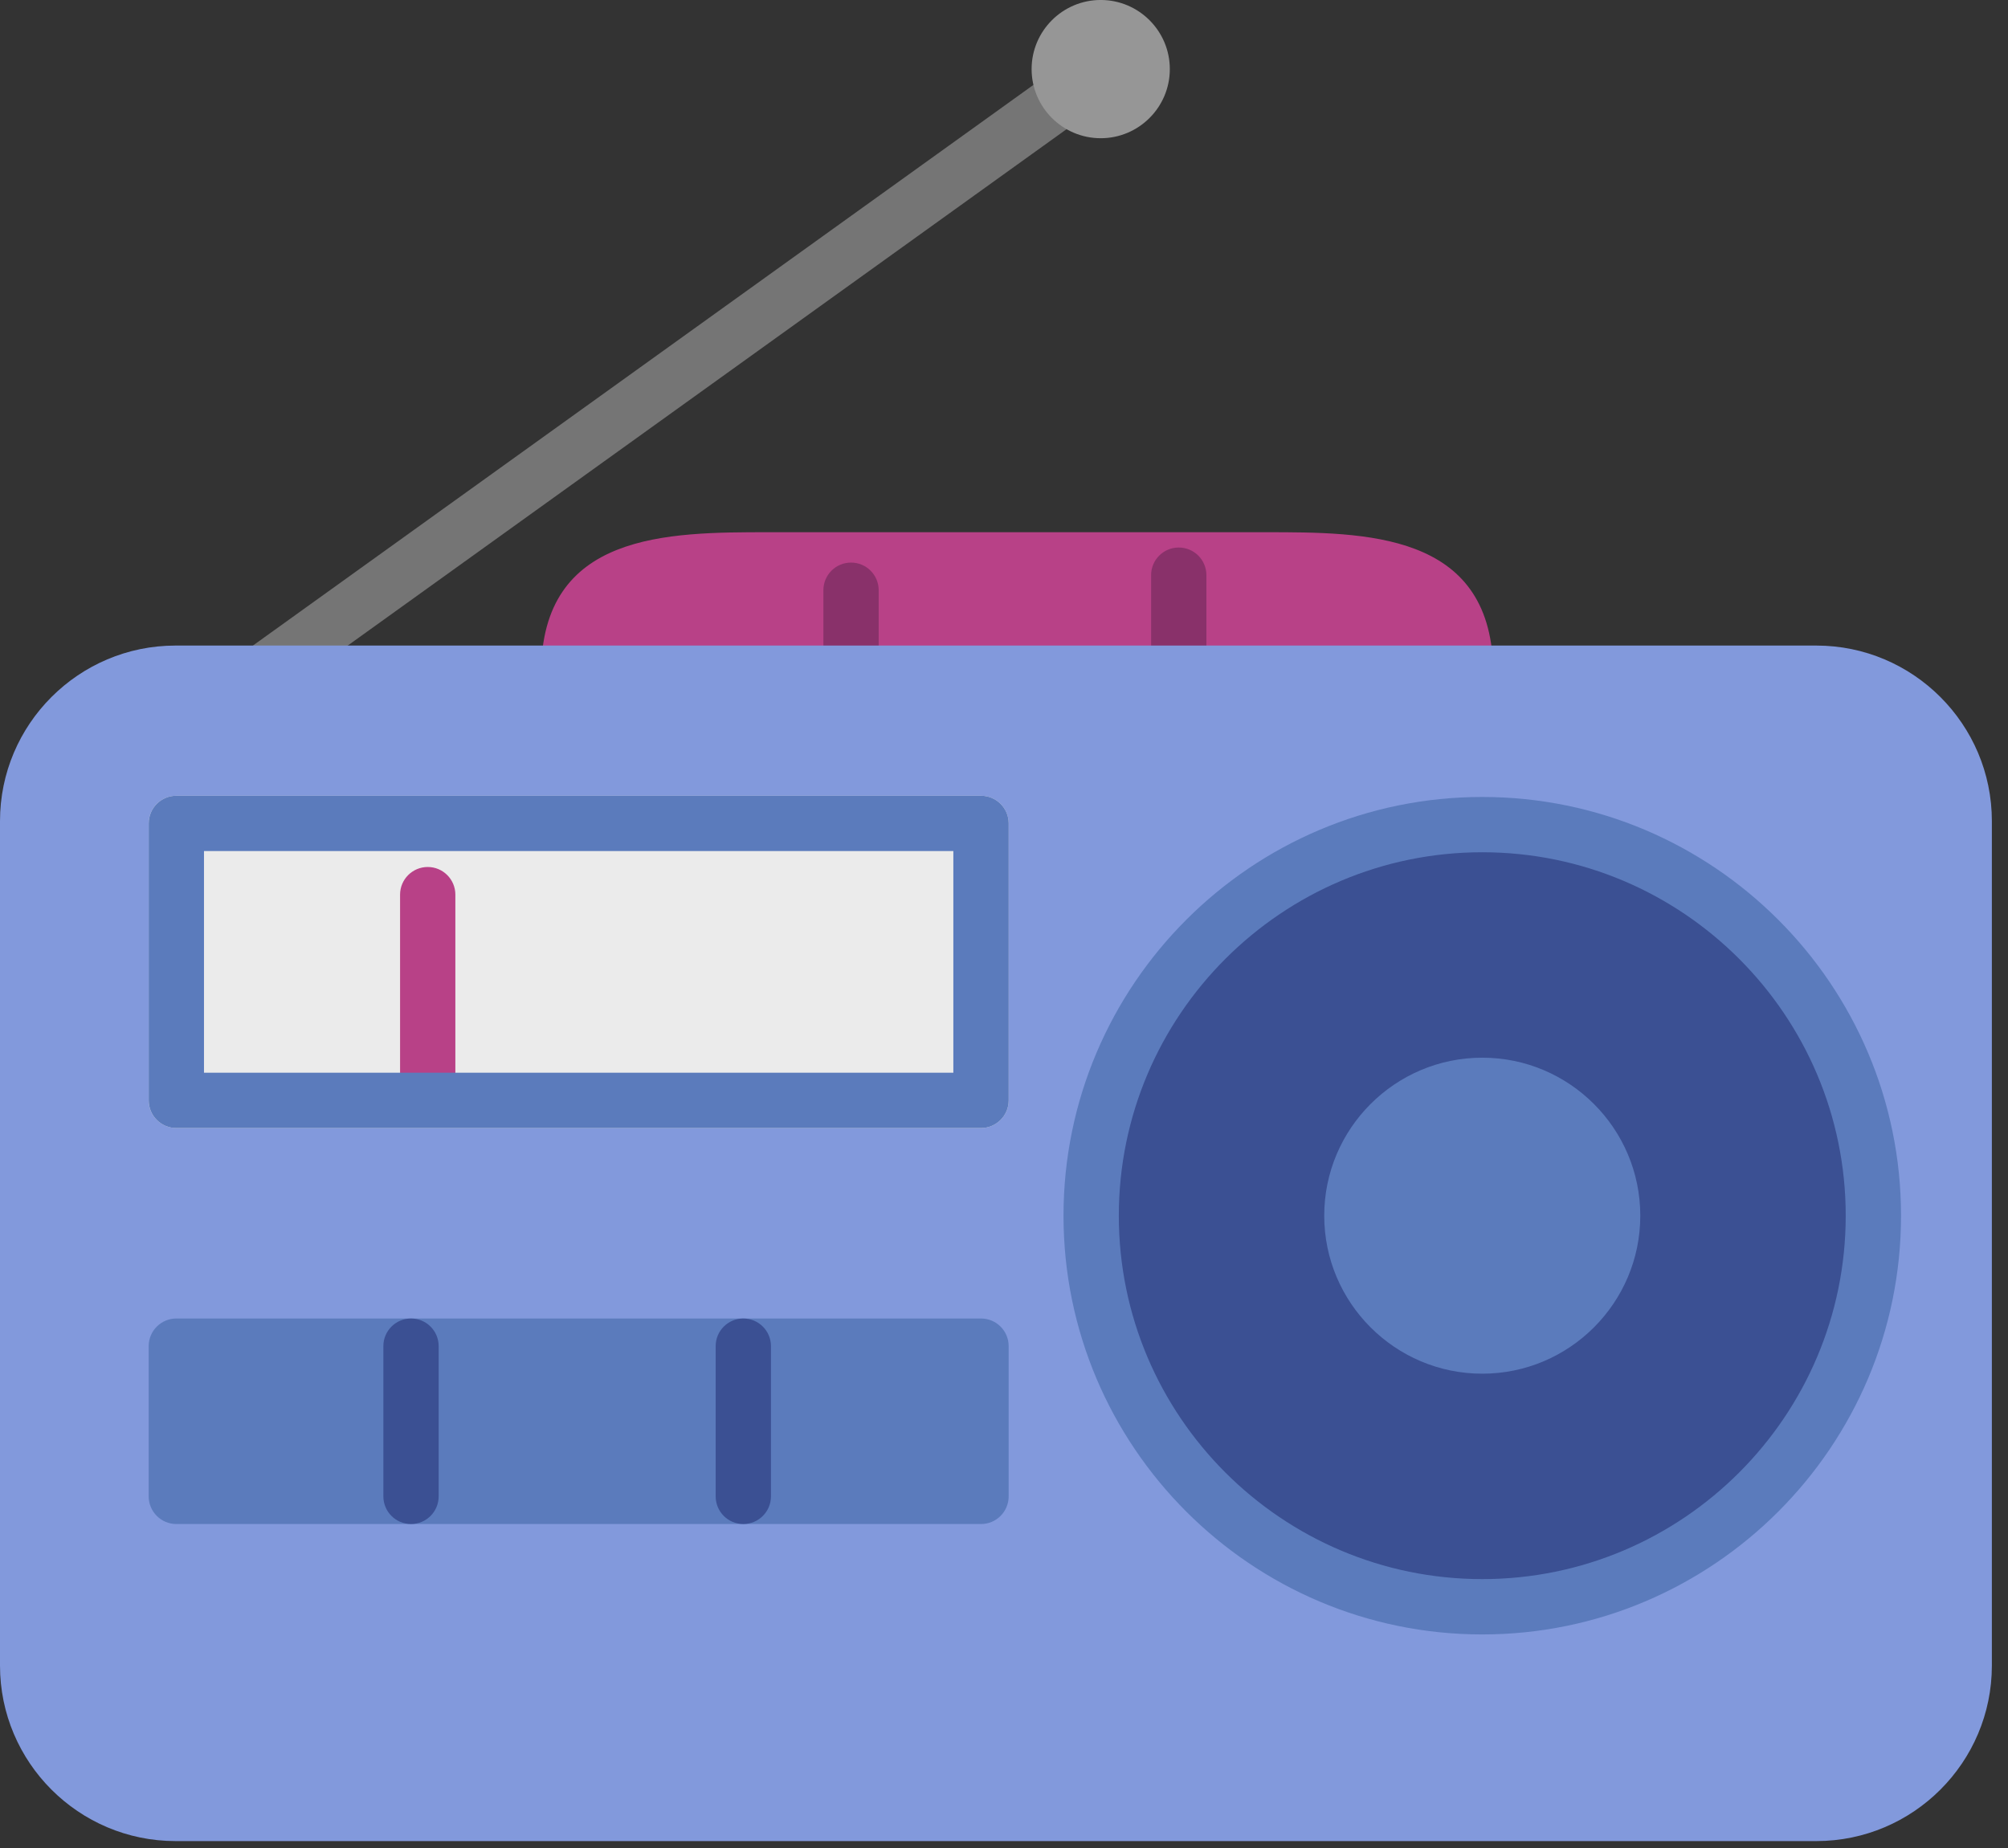 <?xml version="1.0" encoding="UTF-8"?>
<svg xmlns="http://www.w3.org/2000/svg" xmlns:xlink="http://www.w3.org/1999/xlink" width="88px" height="81px" viewBox="0 0 88 81" version="1.1">
  <rect x="0" y="0" width="88" height="81" fill="#333333" stroke="none"/>
  <title>Group 33</title>
  <g id="Page-1" stroke="none" stroke-width="1" fill="none" fill-rule="evenodd">
    <g id="HOME" transform="translate(-959, -2398)">
      <g id="DOMAINES-D'ACTIONS" transform="translate(210, 1982)">
        <g id="07" transform="translate(650, 388)">
          <g id="Group-33" transform="translate(99, 27.999)">
            <path d="M64.251,30.719 C64.243,30.717 64.236,30.719 64.226,30.719 L24.928,30.719 C24.258,30.719 23.716,30.176 23.716,29.507 C23.716,23.327 29.255,23.327 33.704,23.327 L55.45,23.327 C59.837,23.327 65.282,23.327 65.435,29.249 C65.454,29.332 65.463,29.417 65.463,29.507 C65.463,30.176 64.92,30.719 64.251,30.719" id="Fill-1" fill="#B84187"></path>
            <path d="M11.476,30.719 C11.1,30.719 10.728,30.543 10.491,30.214 C10.101,29.67 10.224,28.913 10.768,28.522 L46.676,2.726 C47.219,2.334 47.976,2.459 48.366,3.002 C48.756,3.546 48.633,4.303 48.09,4.694 L12.182,30.492 C11.968,30.645 11.72,30.719 11.476,30.719" id="Fill-3" fill="#757575"></path>
            <path d="M37.296,30.719 C36.627,30.719 36.085,30.176 36.085,29.507 L36.085,25.87 C36.085,25.199 36.627,24.658 37.296,24.658 C37.966,24.658 38.508,25.199 38.508,25.87 L38.508,29.507 C38.508,30.176 37.966,30.719 37.296,30.719" id="Fill-5" fill="#89316A"></path>
            <path d="M51.659,30.719 C50.989,30.719 50.447,30.176 50.447,29.507 L50.447,25.209 C50.447,24.539 50.989,23.998 51.659,23.998 C52.328,23.998 52.87,24.539 52.87,25.209 L52.87,29.507 C52.87,30.176 52.328,30.719 51.659,30.719" id="Fill-7" fill="#89316A"></path>
            <path d="M79.601,80.693 L7.692,80.693 C3.451,80.693 0,77.243 0,73.002 L0,35.988 C0,31.746 3.451,28.295 7.692,28.295 L79.601,28.295 C83.842,28.295 87.293,31.746 87.293,35.988 L87.293,73.002 C87.293,77.243 83.842,80.693 79.601,80.693" id="Fill-9" fill="#8299DC"></path>
            <path d="M42.992,49.441 L7.728,49.441 C7.06,49.441 6.516,48.899 6.516,48.229 L6.516,36.09 C6.516,35.419 7.06,34.878 7.728,34.878 L42.992,34.878 C43.662,34.878 44.204,35.419 44.204,36.09 L44.204,48.229 C44.204,48.899 43.662,49.441 42.992,49.441" id="Fill-12" fill="#EBEBEB"></path>
            <path d="M64.96,70.853 C55.272,70.853 47.391,62.971 47.391,53.284 C47.391,43.595 55.272,35.713 64.96,35.713 C74.648,35.713 82.529,43.595 82.529,53.284 C82.529,62.971 74.648,70.853 64.96,70.853" id="Fill-14" fill="#3B5093"></path>
            <path d="M18.745,48.936 C18.075,48.936 17.533,48.394 17.533,47.724 L17.533,39.212 C17.533,38.543 18.075,38 18.745,38 C19.414,38 19.956,38.543 19.956,39.212 L19.956,47.724 C19.956,48.394 19.414,48.936 18.745,48.936" id="Fill-16" fill="#B84187"></path>
            <path d="M8.94,47.017 L41.78,47.017 L41.78,37.301 L8.94,37.301 L8.94,47.017 Z M42.993,49.441 L7.728,49.441 C7.059,49.441 6.517,48.898 6.517,48.229 L6.517,36.09 C6.517,35.419 7.059,34.878 7.728,34.878 L42.993,34.878 C43.661,34.878 44.205,35.419 44.205,36.09 L44.205,48.229 C44.205,48.898 43.661,49.441 42.993,49.441 L42.993,49.441 Z" id="Fill-18" fill="#5B7BBC"></path>
            <path d="M64.96,60.208 C61.141,60.208 58.034,57.101 58.034,53.283 C58.034,49.464 61.141,46.358 64.96,46.358 C68.779,46.358 71.885,49.464 71.885,53.283 C71.885,57.101 68.779,60.208 64.96,60.208" id="Fill-20" fill="#5B7BBC"></path>
            <path d="M64.96,37.354 C56.177,37.354 49.032,44.501 49.032,53.283 C49.032,62.066 56.177,69.211 64.96,69.211 C73.743,69.211 80.888,62.066 80.888,53.283 C80.888,44.501 73.743,37.354 64.96,37.354 M64.96,71.636 C54.841,71.636 46.608,63.402 46.608,53.283 C46.608,43.163 54.841,34.931 64.96,34.931 C75.08,34.931 83.312,43.163 83.312,53.283 C83.312,63.402 75.08,71.636 64.96,71.636" id="Fill-22" fill="#5B7BBC"></path>
            <path d="M42.992,66.797 L7.728,66.797 C7.06,66.797 6.516,66.254 6.516,65.585 L6.516,59 C6.516,58.331 7.06,57.789 7.728,57.789 L42.992,57.789 C43.662,57.789 44.204,58.331 44.204,59 L44.204,65.585 C44.204,66.254 43.662,66.797 42.992,66.797" id="Fill-24" fill="#5B7BBC"></path>
            <path d="M32.575,66.797 C31.906,66.797 31.364,66.254 31.364,65.585 L31.364,59 C31.364,58.331 31.906,57.789 32.575,57.789 C33.244,57.789 33.787,58.331 33.787,59 L33.787,65.585 C33.787,66.254 33.244,66.797 32.575,66.797" id="Fill-26" fill="#3B5093"></path>
            <path d="M18.013,66.797 C17.343,66.797 16.801,66.254 16.801,65.585 L16.801,59 C16.801,58.331 17.343,57.789 18.013,57.789 C18.682,57.789 19.224,58.331 19.224,59 L19.224,65.585 C19.224,66.254 18.682,66.797 18.013,66.797" id="Fill-28" fill="#3B5093"></path>
            <path d="M48.239,6.059 C46.568,6.059 45.21,4.701 45.21,3.03 C45.21,1.359 46.568,0 48.239,0 C49.908,0 51.267,1.359 51.267,3.03 C51.267,4.701 49.908,6.059 48.239,6.059" id="Fill-30" fill="#969696"></path>
          </g>
        </g>
      </g>
    </g>
  </g>
</svg>